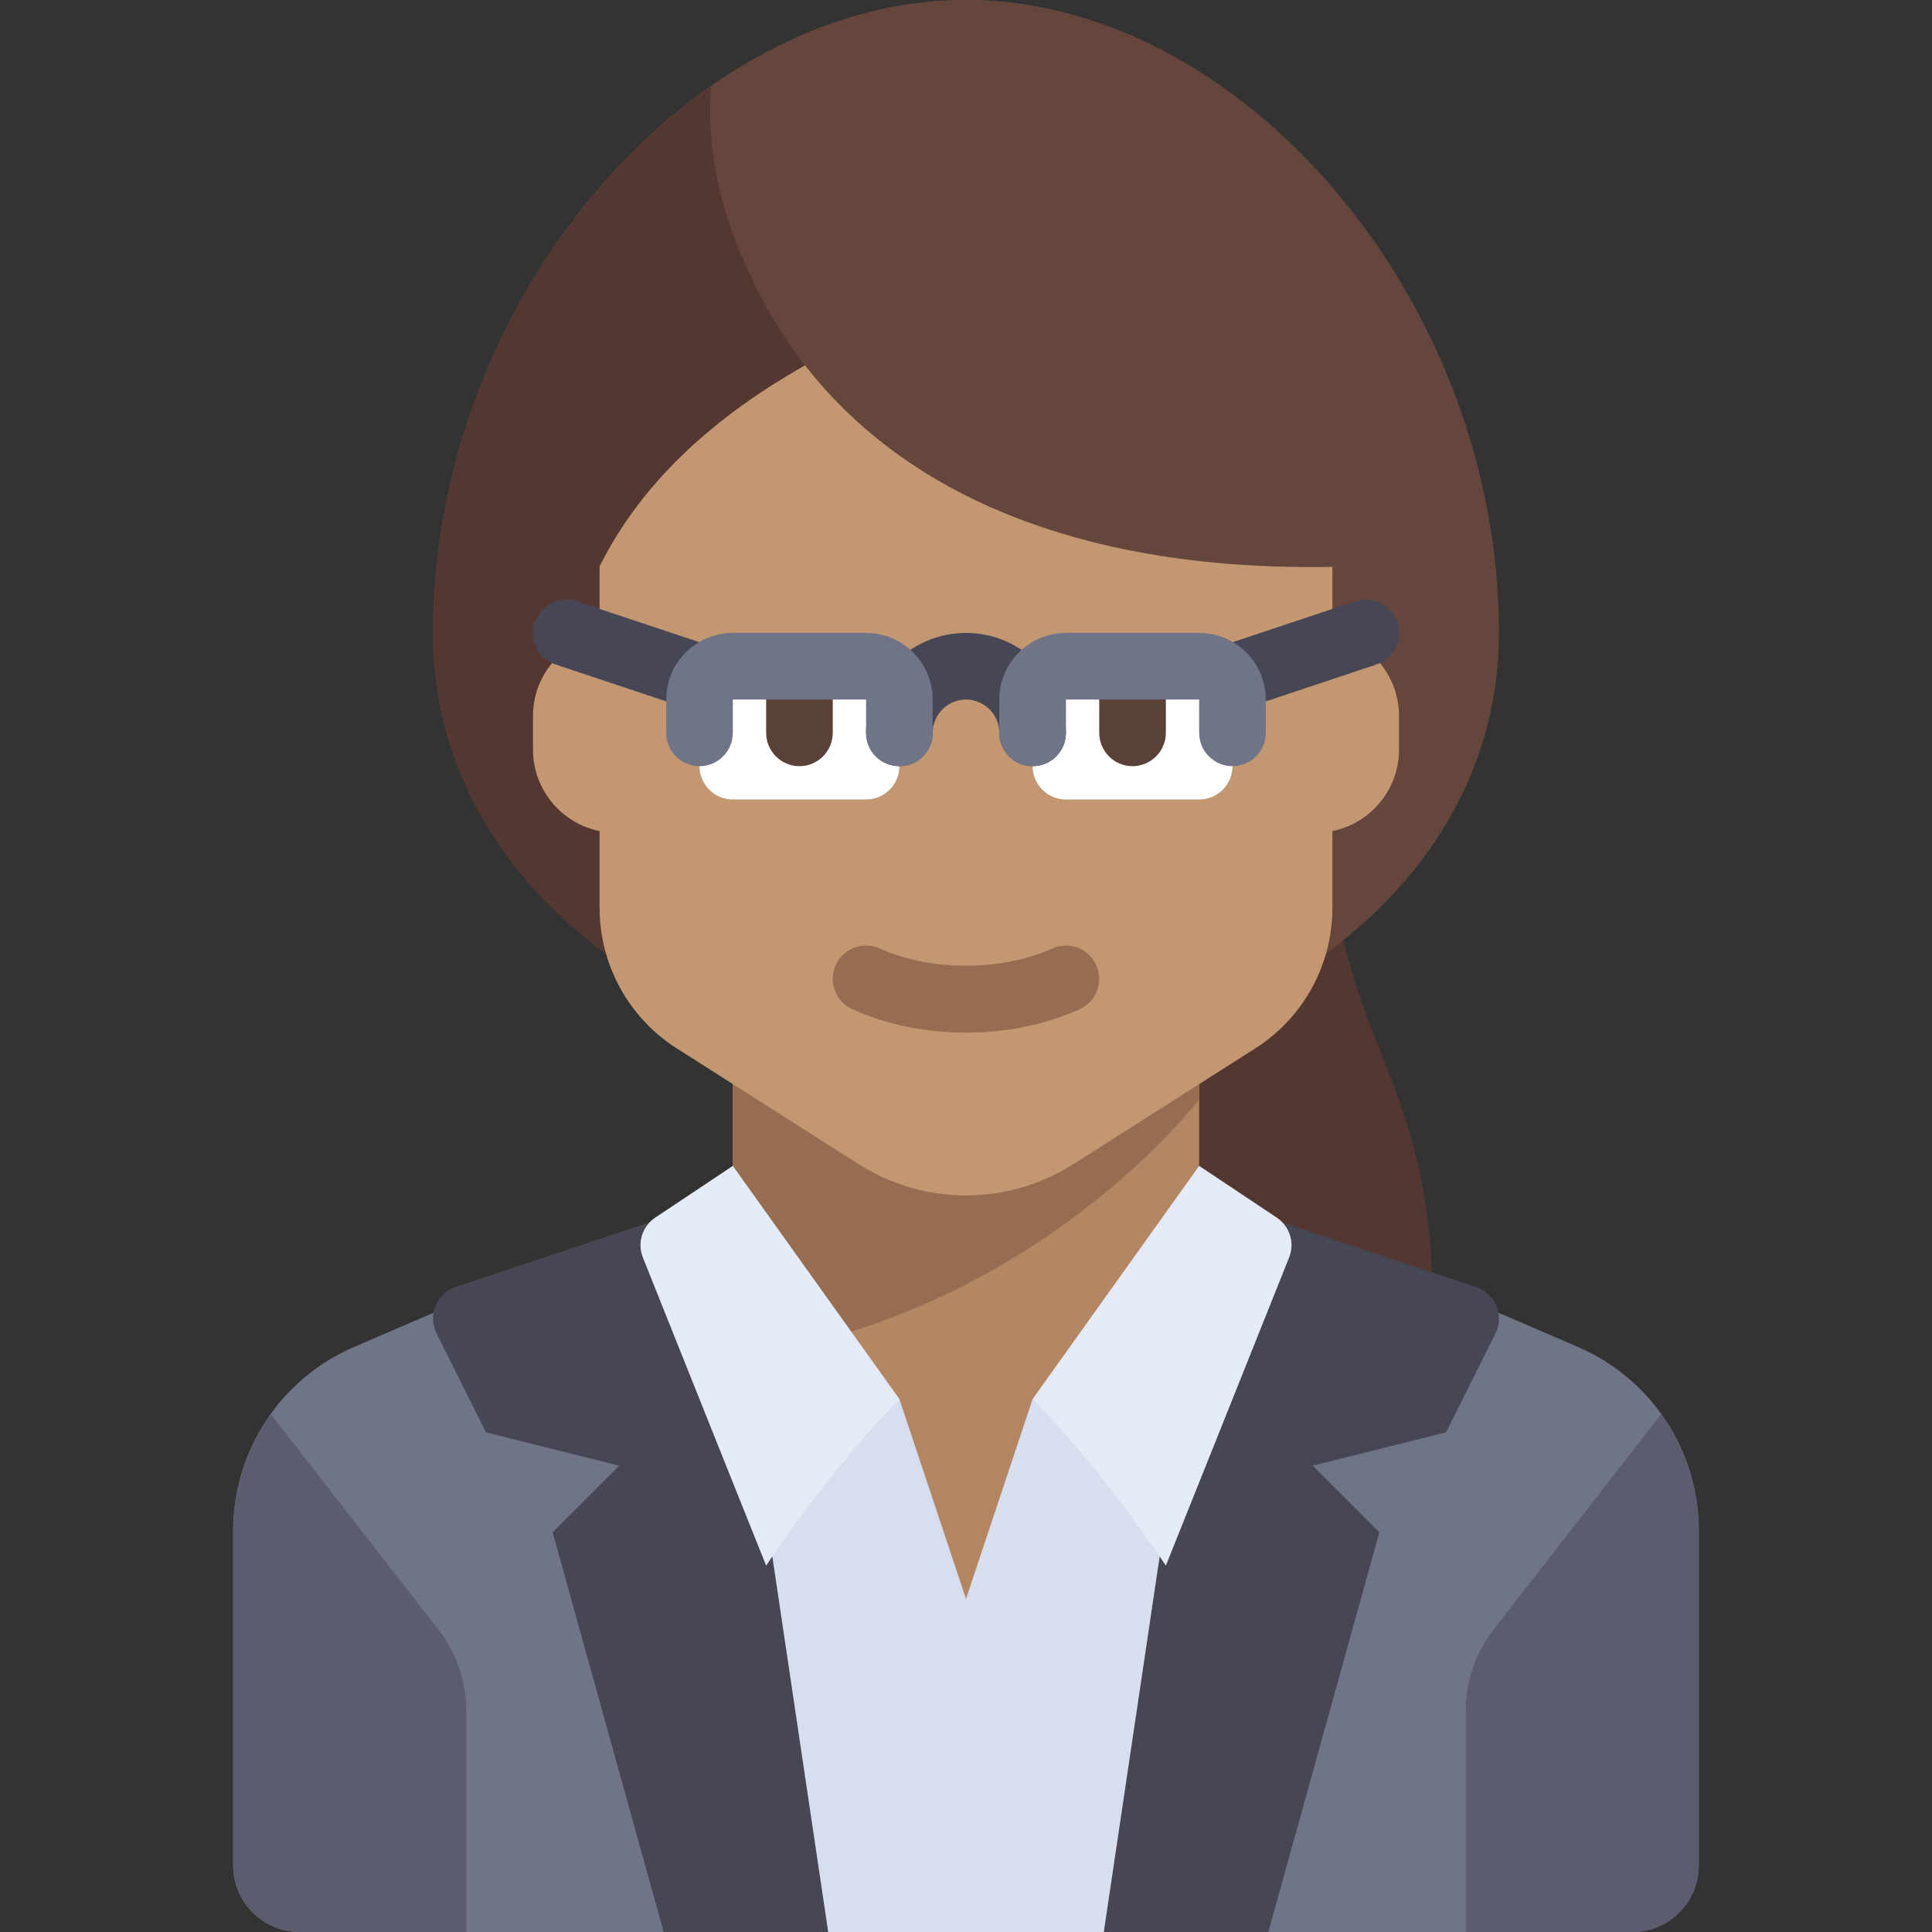 <?xml version="1.0" encoding="iso-8859-1"?>
<!-- Uploaded to: SVG Repo, www.svgrepo.com, Generator: SVG Repo Mixer Tools -->
<svg version="1.1" id="Layer_1" xmlns="http://www.w3.org/2000/svg" xmlns:xlink="http://www.w3.org/1999/xlink" 
	 viewBox="0 0 512 512" xml:space="preserve">
<rect x="0" y="0" width="512" height="512" fill="#333333" stroke="none"/>
<path style="fill:#707487;" d="M114.763,347.945l-20.956,9.026c-19.428,8.366-32.014,27.491-32.014,48.644v88.729
	c0,9.751,7.904,17.655,17.655,17.655h353.103c9.751,0,17.655-7.904,17.655-17.655v-88.729c0-21.153-12.586-40.278-32.014-48.646
	l-20.968-9.031L114.763,347.945z"/>
<path style="fill:#553732;" d="M379.586,344.276c0-59.586-26.483-70.621-26.483-123.586h-52.966v114.759L379.586,344.276z"/>
<rect x="194.207" y="282.483" style="fill:#B48764;" width="123.586" height="150.069"/>
<path style="fill:#966D50;" d="M194.207,282.483v77.471c80.126-11.039,123.586-68.643,123.586-68.643v-8.828H194.207z"/>
<polygon style="fill:#D7DEED;" points="273.655,370.759 256,423.724 238.345,370.759 194.207,370.759 194.207,512 317.793,512 
	317.793,370.759 "/>
<path style="fill:#64463C;" d="M256,0c-73.13,0-141.241,79.448-141.241,167.724c0,68.255,68.111,114.759,141.241,114.759
	s141.241-46.504,141.241-114.759C397.241,79.448,329.13,0,256,0z"/>
<path style="fill:#553732;" d="M194.207,61.793c-5.612-15.434-6.528-28.674-5.715-38.93c-42.656,29.825-73.734,85.28-73.734,144.861
	c0,51.176,38.29,90.122,88.276,106.41V80.86C199.766,74.964,196.729,68.728,194.207,61.793z"/>
<path style="fill:#646464;" d="M255.997,264.831c-15.69,0-30.37-3.862-40.276-10.595c-4.025-2.741-5.078-8.233-2.336-12.267
	c2.741-4.025,8.224-5.078,12.267-2.336c6.94,4.724,18.284,7.543,30.345,7.543c12.061,0,23.405-2.819,30.345-7.543
	c4.034-2.75,9.517-1.689,12.267,2.336c2.741,4.025,1.698,9.517-2.336,12.267C286.377,260.969,271.695,264.831,255.997,264.831z"/>
<path style="fill:#C39772;" d="M353.103,168.168V88.276H256h-97.103v79.892c-10.073,2.045-17.655,10.95-17.655,21.625v8.828
	c0,10.676,7.582,19.581,17.655,21.625v20.352c0,15.091,7.71,29.135,20.441,37.237l48.226,30.689
	c17.35,11.041,39.522,11.041,56.872,0l48.226-30.689c12.732-8.102,20.441-22.146,20.441-37.237v-20.352
	c10.073-2.045,17.655-10.95,17.655-21.625v-8.828C370.759,179.116,363.177,170.212,353.103,168.168z"/>
<path style="fill:#553732;" d="M220.69,70.621h-70.621v79.448h8.828c15.078-30.155,42.956-47.366,61.793-57.267V70.621z"/>
<path style="fill:#64463C;" d="M194.207,61.793c35.31,97.103,150.069,88.276,167.724,88.276V60.931C335.231,24.326,296.413,0,256,0
	c-23.772,0-46.964,8.5-67.508,22.863C187.679,33.119,188.595,46.359,194.207,61.793z"/>
<g>
	<path style="fill:#464655;" d="M336.122,512l29.426-105.931l-17.655-17.655l35.31-8.828l13.103-26.207
		c2.402-4.804-0.008-10.623-5.103-12.322l-69.794-23.264L292.519,512H336.122z"/>
	<path style="fill:#464655;" d="M175.878,512l-29.426-105.931l17.655-17.655l-35.31-8.828l-13.103-26.207
		c-2.402-4.804,0.008-10.623,5.103-12.322l69.794-23.264L219.481,512H175.878z"/>
</g>
<g>
	<path style="fill:#E4EAF6;" d="M194.207,308.966l44.138,61.793c0,0-17.655,17.655-35.31,44.138
		c-0.015,0.024-24.471-61.158-32.669-81.666c-1.549-3.875-0.157-8.267,3.316-10.582L194.207,308.966z"/>
	<path style="fill:#E4EAF6;" d="M317.793,308.966l-44.138,61.793c0,0,17.655,17.655,35.31,44.138
		c0.015,0.024,24.471-61.158,32.669-81.666c1.549-3.875,0.157-8.267-3.316-10.582L317.793,308.966z"/>
</g>
<g>
	<path style="fill:#5B5D6E;" d="M116.148,431.816l-44.339-57.007c-6.325,8.82-10.016,19.49-10.016,30.807v88.729
		c0,9.751,7.904,17.655,17.655,17.655h44.138v-58.506C123.586,445.642,120.969,438.014,116.148,431.816z"/>
	<path style="fill:#5B5D6E;" d="M395.852,431.816l44.339-57.007c6.325,8.819,10.016,19.49,10.016,30.807v88.729
		c0,9.751-7.904,17.655-17.655,17.655h-44.138v-58.506C388.414,445.642,391.031,438.014,395.852,431.816z"/>
</g>
<g>
	<path style="fill:#464655;" d="M203.038,194.222c-0.922,0-1.866-0.147-2.793-0.457l-52.966-17.655
		c-4.625-1.543-7.125-6.543-5.582-11.168c1.543-4.621,6.535-7.147,11.168-5.582l52.966,17.655c4.625,1.543,7.125,6.543,5.582,11.168
		C210.18,191.882,206.737,194.222,203.038,194.222z"/>
	<path style="fill:#464655;" d="M308.969,194.222c0.922,0,1.866-0.147,2.793-0.457l52.966-17.655
		c4.625-1.543,7.125-6.543,5.582-11.168c-1.543-4.621-6.535-7.147-11.168-5.582l-52.966,17.655
		c-4.625,1.543-7.125,6.543-5.582,11.168C301.826,191.882,305.271,194.222,308.969,194.222z"/>
</g>
<path style="fill:#FFFFFF;" d="M229.517,211.873h-35.31c-4.875,0-8.828-3.953-8.828-8.828V185.39c0-4.875,3.953-8.828,8.828-8.828
	h35.31c4.875,0,8.828,3.953,8.828,8.828v17.655C238.345,207.922,234.392,211.873,229.517,211.873z"/>
<path style="fill:#5A4137;" d="M211.862,203.046L211.862,203.046c-4.855,0-8.828-3.972-8.828-8.828v-8.828
	c0-4.855,3.972-8.828,8.828-8.828l0,0c4.855,0,8.828,3.972,8.828,8.828v8.828C220.69,199.073,216.717,203.046,211.862,203.046z"/>
<path style="fill:#FFFFFF;" d="M282.483,211.873h35.31c4.875,0,8.828-3.953,8.828-8.828V185.39c0-4.875-3.953-8.828-8.828-8.828
	h-35.31c-4.875,0-8.828,3.953-8.828,8.828v17.655C273.655,207.922,277.608,211.873,282.483,211.873z"/>
<path style="fill:#5A4137;" d="M300.138,203.046L300.138,203.046c-4.855,0-8.828-3.972-8.828-8.828v-8.828
	c0-4.855,3.972-8.828,8.828-8.828l0,0c4.855,0,8.828,3.972,8.828,8.828v8.828C308.966,199.073,304.993,203.046,300.138,203.046z"/>
<path style="fill:#464655;" d="M273.655,203.046c-4.875,0-8.828-3.953-8.828-8.828c0-4.866-3.961-8.828-8.828-8.828
	s-8.828,3.961-8.828,8.828c0,4.875-3.953,8.828-8.828,8.828c-4.875,0-8.828-3.953-8.828-8.828c0-14.603,11.88-26.483,26.483-26.483
	s26.483,11.88,26.483,26.483C282.483,199.093,278.53,203.046,273.655,203.046z"/>
<g>
	<path style="fill:#707487;" d="M238.345,203.046c-4.875,0-8.828-3.953-8.828-8.828v-8.828h-35.31v8.828
		c0,4.875-3.953,8.828-8.828,8.828c-4.875,0-8.828-3.953-8.828-8.828v-8.828c0-9.737,7.918-17.655,17.655-17.655h35.31
		c9.737,0,17.655,7.918,17.655,17.655v8.828C247.172,199.093,243.22,203.046,238.345,203.046z"/>
	<path style="fill:#707487;" d="M326.621,203.046c-4.875,0-8.828-3.953-8.828-8.828v-8.828h-35.31v8.828
		c0,4.875-3.953,8.828-8.828,8.828s-8.828-3.953-8.828-8.828v-8.828c0-9.737,7.918-17.655,17.655-17.655h35.31
		c9.737,0,17.655,7.918,17.655,17.655v8.828C335.448,199.093,331.496,203.046,326.621,203.046z"/>
</g>
<path style="fill:#966D50;" d="M255.997,273.658c-10.75,0-21.164-2.146-30.13-6.207c-4.439-2.017-6.406-7.25-4.396-11.69
	c2.017-4.431,7.233-6.414,11.69-4.396c13.388,6.078,32.319,6.069,45.673,0.009c4.448-2.044,9.681-0.043,11.681,4.388
	c2.017,4.439,0.052,9.673-4.388,11.681C277.178,271.511,266.755,273.658,255.997,273.658z"/>
</svg>